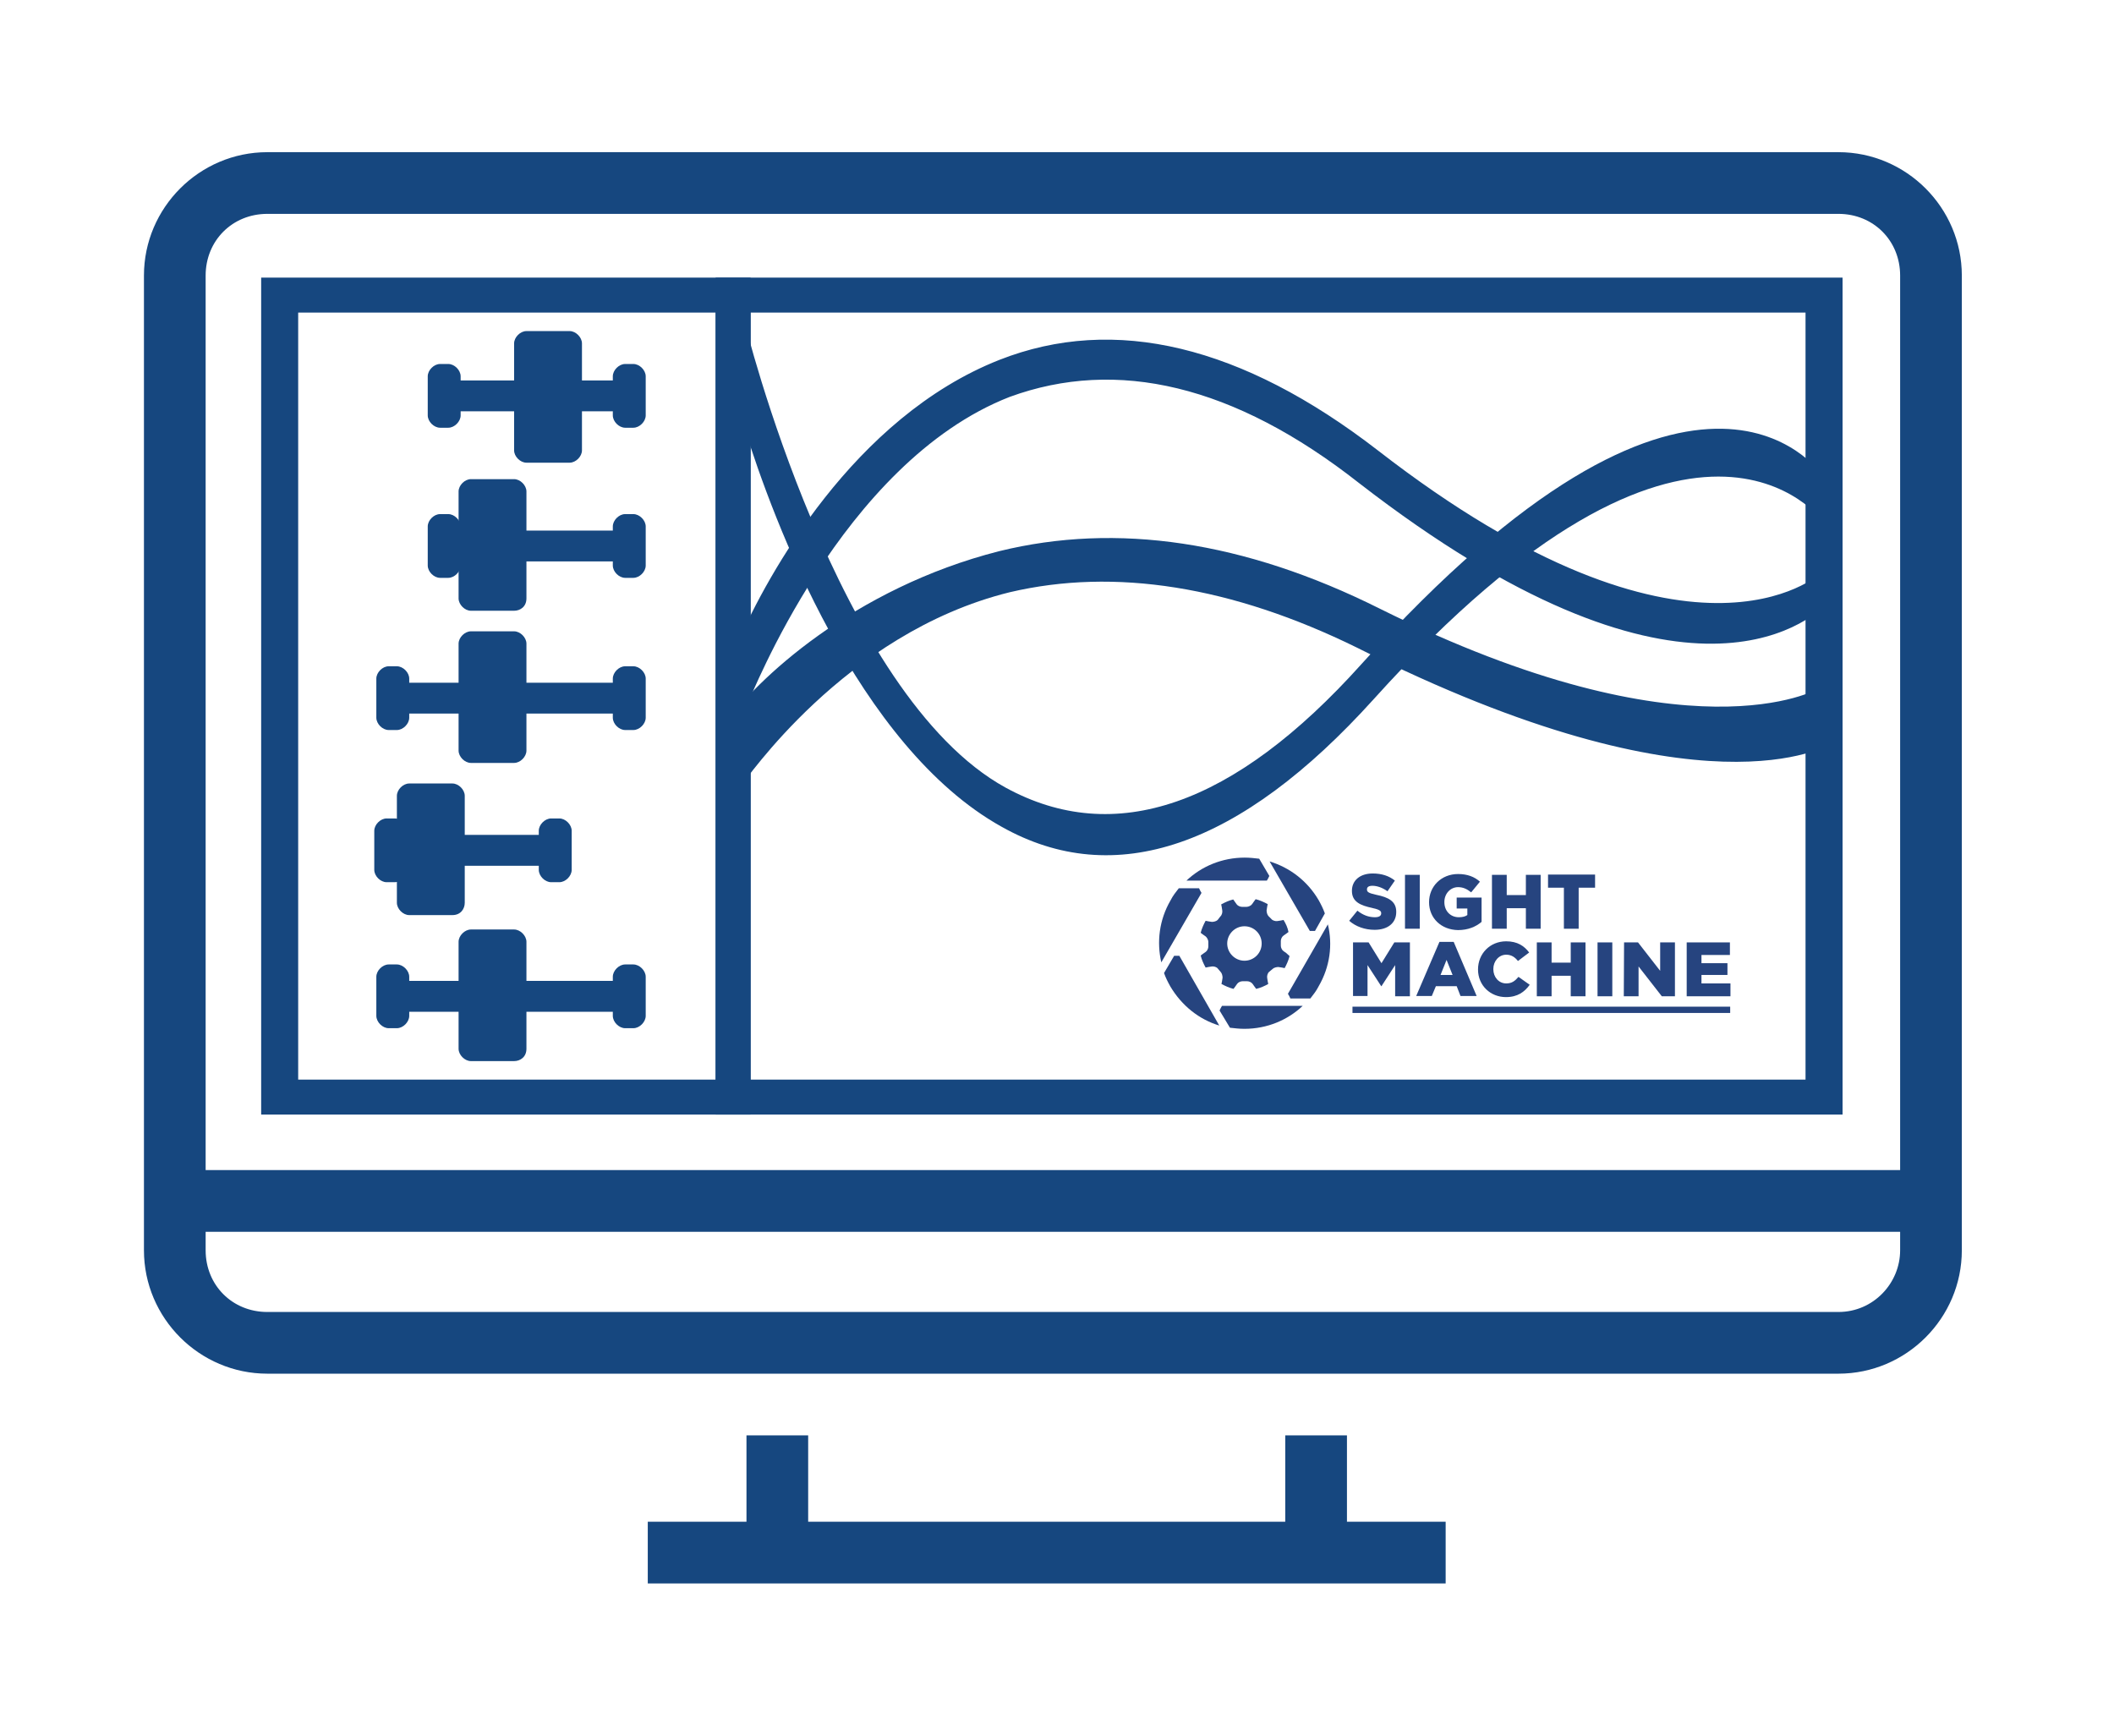 <svg enable-background="new 0 0 102.8 84.4" viewBox="0 0 102.8 84.4" xmlns="http://www.w3.org/2000/svg"><g fill="#16477f"><path d="m56.9 7.4h-43.9c-3.3 0-6 2.7-6 6v47.4c0 3.3 2.7 6 6 6h76.4c3.3 0 6-2.7 6-6v-47.4c0-3.3-2.7-6-6-6h-7.6zm32.5 56.4h-76.4c-1.7 0-3-1.3-3-3v-.9h82.4v.9c0 1.6-1.3 3-3 3zm-7.6-53.4h.2 7.4c1.7 0 3 1.3 3 3v43.5h-82.4v-43.5c0-1.7 1.3-3 3-3h40.3z"/><path d="m36.3 74h-4.8v1.5 1.5h38.8v-3h-4.8v-4.2h-1.5-1.5v4.2h-23.2v-4.2h-1.5-1.5z"/><g enable-background="new"><path d="m21.8 20.2v-.7h8.6v.7h.4v-1.9h-.4v.8h-8.6v-.8h-.4v1.9z"/><path d="m30.8 20.8h-.4c-.3 0-.6-.3-.6-.6v-.2h-7.4v.2c0 .3-.3.6-.6.6h-.4c-.3 0-.6-.3-.6-.6v-1.9c0-.3.3-.6.6-.6h.4c.3 0 .6.3.6.6v.2h7.4v-.2c0-.3.3-.6.6-.6h.4c.3 0 .6.3.6.6v1.9c0 .3-.3.6-.6.6z"/></g><g enable-background="new"><path d="m21.8 27.5v-.8h8.6v.8h.4v-1.9h-.4v.7h-8.6v-.7h-.4v1.9z"/><path d="m30.8 28.1h-.4c-.3 0-.6-.3-.6-.6v-.2h-7.4v.2c0 .3-.3.6-.6.6h-.4c-.3 0-.6-.3-.6-.6v-1.9c0-.3.3-.6.6-.6h.4c.3 0 .6.3.6.6v.2h7.4v-.2c0-.3.3-.6.6-.6h.4c.3 0 .6.3.6.6v1.9c0 .3-.3.6-.6.6z"/></g><g enable-background="new"><path d="m19.3 34.9v-.8h11.1v.8h.4v-2h-.4v.8h-11.1v-.8h-.4v2z"/><path d="m30.8 35.5h-.4c-.3 0-.6-.3-.6-.6v-.2h-9.9v.2c0 .3-.3.6-.6.6h-.4c-.3 0-.6-.3-.6-.6v-1.9c0-.3.3-.6.6-.6h.4c.3 0 .6.3.6.6v.2h9.9v-.2c0-.3.3-.6.6-.6h.4c.3 0 .6.3.6.6v1.9c0 .3-.3.6-.6.6z"/></g><g enable-background="new"><path d="m19.3 49.4v-.8h11.1v.8h.4v-1.9h-.4v.7h-11.1v-.7h-.4v1.9z"/><path d="m30.8 50h-.4c-.3 0-.6-.3-.6-.6v-.2h-9.9v.2c0 .3-.3.6-.6.6h-.4c-.3 0-.6-.3-.6-.6v-1.9c0-.3.3-.6.6-.6h.4c.3 0 .6.3.6.6v.2h9.9v-.2c0-.3.3-.6.6-.6h.4c.3 0 .6.3.6.6v1.9c0 .3-.3.6-.6.6z"/></g><g enable-background="new"><path d="m19.3 42.3v-.8h7.5v.8h.4v-2h-.4v.8h-7.5v-.8h-.4v2z"/><path d="m27.2 42.9h-.4c-.3 0-.6-.3-.6-.6v-.2h-6.4v.2c0 .3-.3.6-.6.6h-.4c-.3 0-.6-.3-.6-.6v-1.9c0-.3.3-.6.6-.6h.4c.3 0 .6.3.6.6v.2h6.4v-.2c0-.3.3-.6.6-.6h.4c.3 0 .6.3.6.6v1.9c0 .3-.3.6-.6.6z"/></g><path d="m25.6 16.6h2.1v5.2h-2.1z"/><path d="m27.7 22.5h-2.1c-.3 0-.6-.3-.6-.6v-5.2c0-.3.3-.6.6-.6h2.1c.3 0 .6.3.6.6v5.2c0 .3-.3.6-.6.6zm-1.5-1.2h1v-4.1h-1z"/><path d="m22.9 23.9h2.1v5.2h-2.1z"/><path d="m25 29.7h-2.1c-.3 0-.6-.3-.6-.6v-5.2c0-.3.3-.6.6-.6h2.1c.3 0 .6.3.6.6v5.2c0 .4-.3.6-.6.6zm-1.6-1.1h1v-4.1h-1z"/><path d="m22.9 31.3h2.1v5.2h-2.1z"/><path d="m25 37.1h-2.1c-.3 0-.6-.3-.6-.6v-5.2c0-.3.3-.6.6-.6h2.1c.3 0 .6.3.6.6v5.2c0 .3-.3.6-.6.6zm-1.6-1.2h1v-4.1h-1z"/><path d="m22.9 45.8h2.1v5.2h-2.1z"/><path d="m25 51.6h-2.1c-.3 0-.6-.3-.6-.6v-5.2c0-.3.3-.6.6-.6h2.1c.3 0 .6.3.6.6v5.2c0 .4-.3.6-.6.6zm-1.6-1.1h1v-4.1h-1z"/><path d="m19.9 38.7h2.1v5.2h-2.1z"/><path d="m22 44.5h-2.1c-.3 0-.6-.3-.6-.6v-5.2c0-.3.3-.6.6-.6h2.1c.3 0 .6.3.6.6v5.2c0 .3-.2.6-.6.6zm-1.5-1.2h1v-4.1h-1z"/><path d="m36.2 34v-2.7c1.4-3.1 5.5-10.8 12.5-13.5 5.5-2.2 11.6-.7 18.1 4.3 15.6 12.1 21.8 6 21.9 6v.9c-.3.3-6.3 6.8-22.5-5.7-6.2-4.9-12-6.3-17.2-4.3-8.3 3.2-12.8 14.9-12.8 15z"/><path d="m35.9 35.6v-4.4c1.4-3.2 5.6-10.9 12.7-13.7 5.6-2.2 11.8-.7 18.4 4.4 15.2 11.8 21.5 6 21.5 6l.5-.5.1 1.7-.1.1c-1.1 1.2-7.4 6.3-22.9-5.7-6.1-4.8-11.8-6.1-17-4.2-8.2 3.2-12.6 14.7-12.7 14.8zm.6-4.3v1.2c1.4-3.2 5.7-11.2 12.4-13.8 5.4-2.1 11.3-.7 17.6 4.2 14.9 11.5 21 6.8 22 5.8v-.2c-1.8 1.1-8.5 4.1-21.8-6.3-6.4-5-12.4-6.4-17.8-4.3-7 2.8-11 10.3-12.4 13.4z"/><path d="m35.6 37.9v-2.2c1.4-2 6-6.5 13-8.2 5.5-1.4 11.6-.4 18.1 2.8 15.7 7.7 21.9 3.8 22 3.7v1.6c-.3.2-6.3 3.3-22.5-4.7-6.2-3.1-12-4-17.3-2.7-8.2 2.1-13.2 9.6-13.3 9.7z"/><path d="m35.1 39.8v-4.3l.1-.2c1.5-2.2 6.3-6.7 13.4-8.5 5.7-1.4 11.9-.5 18.5 2.8 15.1 7.5 21.3 3.9 21.3 3.9l.9-.5.1 3-.4.2c-.1 0-6.1 3.8-23-4.7-6.1-3-11.8-3.9-16.9-2.7-8.1 2-12.9 9.3-13 9.3zm1.1-3.9v.3c1-1.3 2.8-3.2 5.2-4.9-2.5 1.6-4.3 3.4-5.2 4.6zm43.3-.6c5.2 1.1 7.8.4 8.6 0v-.4c-1.3.5-4 1.1-8.6.4z"/><path d="m36.2 15.6v5.2c1.4 4.5 5.5 15.5 12.5 19.4 5.5 3.1 11.6 1 18.1-6.2 15.6-17.3 21.8-8.7 21.9-8.6v-2.2c-.3-.4-6.3-8.9-22.5 9.1-6.2 6.9-12 8.9-17.3 6-8.2-4.5-12.7-22.6-12.7-22.7z"/><path d="m36.5 54.2h-23.8v-40.7h23.8zm-22-1.7h20.3v-37.3h-20.3z"/><path d="m89.6 54.2h-54.8v-40.7h54.8zm-53.1-1.7h51.3v-37.3h-51.3z"/></g><g fill="#26447f" transform="matrix(.133 0 0 -.133 0 115.187)"><path d="m460.4 552.1c-1.8.2-3.4.4-5.3.4-8.3 0-15.8-3.2-21.3-8.4h29.4c.4.7.5.8.9 1.7z"/><path d="m431 541.3c-1.1-1.4-2.2-2.8-3-4.4-4.2-7.2-5.1-15.3-3.4-22.7l14.7 25.4c-.4.7-.5.8-.9 1.7z"/><path d="m484.4 532.1c-.6 1.7-1.4 3.3-2.3 4.9-4.1 7-10.6 11.9-17.9 14.1l14.7-25.4h1.9z"/><path d="m485.5 528.1-14.6-25.4c.4-.7.5-.8.9-1.7h7.3c1.1 1.4 2.2 2.8 3 4.4 4.2 7.2 5.2 15.3 3.4 22.7"/><path d="m449.7 490.3c1.8-.2 3.4-.4 5.3-.4 8.3 0 15.8 3.2 21.3 8.4h-29.5c-.4-.7-.5-.8-.9-1.7z"/><path d="m425.6 510.3c.6-1.7 1.4-3.3 2.3-4.9 4.2-7.1 10.6-12.1 17.9-14.3l-14.6 25.5c-.8 0-1 0-1.9 0z"/><path d="m455 514.8c-3.4 0-6.3 2.8-6.3 6.3 0 3.4 2.8 6.3 6.3 6.3s6.3-2.8 6.3-6.3-2.8-6.3-6.3-6.3zm15.3 2.8-1 .7c-.6.4-1 1.3-1 2v1.7c0 .7.4 1.6 1 2l1 .7.8.6c-.3 1.6-.9 2.9-1.8 4.4l-1-.2-1.3-.2c-.7-.1-1.7.2-2.1.7l-1.1 1.1c-.5.5-.7 1.5-.7 2.1l.2 1.3.2 1c-1.3.7-2.8 1.4-4.4 1.8l-.6-.8-.7-1c-.3-.5-1.3-1-2-1h-1.7c-.7 0-1.6.4-2 1l-.7 1-.5.7c-1.6-.4-2.9-1-4.4-1.8l.2-1 .2-1.3c.1-.7-.2-1.7-.7-2.1l-1-1.3c-.5-.5-1.5-.7-2.1-.7l-1.3.2-1 .2c-.7-1.3-1.4-2.8-1.8-4.4l.8-.6 1-.7c.5-.4 1-1.3 1-2v-1.7c0-.7-.4-1.6-1-2l-1-.7-.8-.6c.4-1.6 1-2.9 1.8-4.4l1 .2 1.3.2c.7.1 1.7-.2 2.1-.7l1.1-1.3c.5-.5.7-1.5.7-2.1l-.2-1.3-.2-1c1.3-.7 2.8-1.4 4.4-1.8l.6.8.7 1c.4.6 1.3 1 2 1h1.7c.7 0 1.6-.4 2-1l.7-1 .6-.8c1.6.4 3 1 4.4 1.8l-.2 1-.2 1.3c-.1.7.2 1.7.7 2.1l1.3 1.1c.5.5 1.5.7 2.1.7l1.3-.2 1-.2c.7 1.3 1.4 2.8 1.8 4.4z"/><path d="m494.5 498h138.1v-2.3h-138.1z"/><path d="m493.3 529.4 3 3.7c2-1.6 4.1-2.4 6.4-2.4 1.5 0 2.3.5 2.3 1.4v.1c0 .8-.6 1.3-3.3 1.9-4.2.9-7.4 2.2-7.4 6.2v.1c0 3.7 2.9 6.3 7.6 6.3 3.3 0 6-.9 8.1-2.6l-2.7-3.9c-1.8 1.3-3.8 2-5.5 2-1.4 0-2-.5-2-1.3v-.1c0-.9.7-1.3 3.4-1.9 4.5-.9 7.3-2.4 7.3-6.2v-.1c0-4.1-3.2-6.5-7.9-6.5-3.6 0-6.9 1.2-9.3 3.3"/><path d="m513.7 546.2h5.4v-19.7h-5.4z"/><path d="m522.5 536.2c0 5.8 4.5 10.3 10.6 10.3 3.4 0 6-1 8-2.8l-3.2-3.9c-1.4 1.1-2.8 1.9-4.8 1.9-2.8 0-5-2.4-5-5.4v-.1c0-3.2 2.2-5.5 5.3-5.5 1.4 0 2.4.3 3.1.8v2.4h-3.9v4h9.1v-8.9c-2.1-1.8-5-3-8.6-3-6.1.1-10.6 4.3-10.6 10.2"/><path d="m545.5 546.2h5.4v-7.4h7v7.4h5.4v-19.7h-5.4v7.5h-7v-7.5h-5.4z"/><path d="m571.8 541.5h-5.8v4.8h17.2v-4.8h-6v-15h-5.4z"/><path d="m494.7 521.5h5.7l4.7-7.6 4.7 7.6h5.7v-19.7h-5.4v11.4l-5-7.7h-.1l-5 7.7v-11.3h-5.3z"/><path d="m531.1 509.6-2.2 5.5-2.2-5.5zm-4.8 12.1h5.2l8.4-19.8h-5.9l-1.4 3.6h-7.6l-1.5-3.6h-5.7z"/><path d="m540.4 511.6c0 5.8 4.4 10.3 10.3 10.3 4.1 0 6.6-1.7 8.4-4.1l-4.1-3.1c-1.1 1.4-2.4 2.3-4.3 2.3-2.7 0-4.7-2.4-4.7-5.2v-.1c0-2.9 2-5.2 4.7-5.2 2.1 0 3.2.9 4.5 2.4l4.1-2.9c-1.9-2.6-4.4-4.5-8.7-4.5-5.6 0-10.2 4.2-10.2 10.1"/><path d="m561.9 521.5h5.4v-7.4h7v7.4h5.4v-19.7h-5.4v7.5h-7v-7.5h-5.4z"/><path d="m584.1 521.5h5.4v-19.7h-5.4z"/><path d="m593.8 521.5h5.1l8.1-10.4v10.4h5.4v-19.7h-4.8l-8.5 10.9v-10.9h-5.4z"/><path d="m616.6 521.5h15.9v-4.6h-10.4v-3h9.5v-4.3h-9.5v-3.1h10.6v-4.7h-16v19.7"/></g></svg>